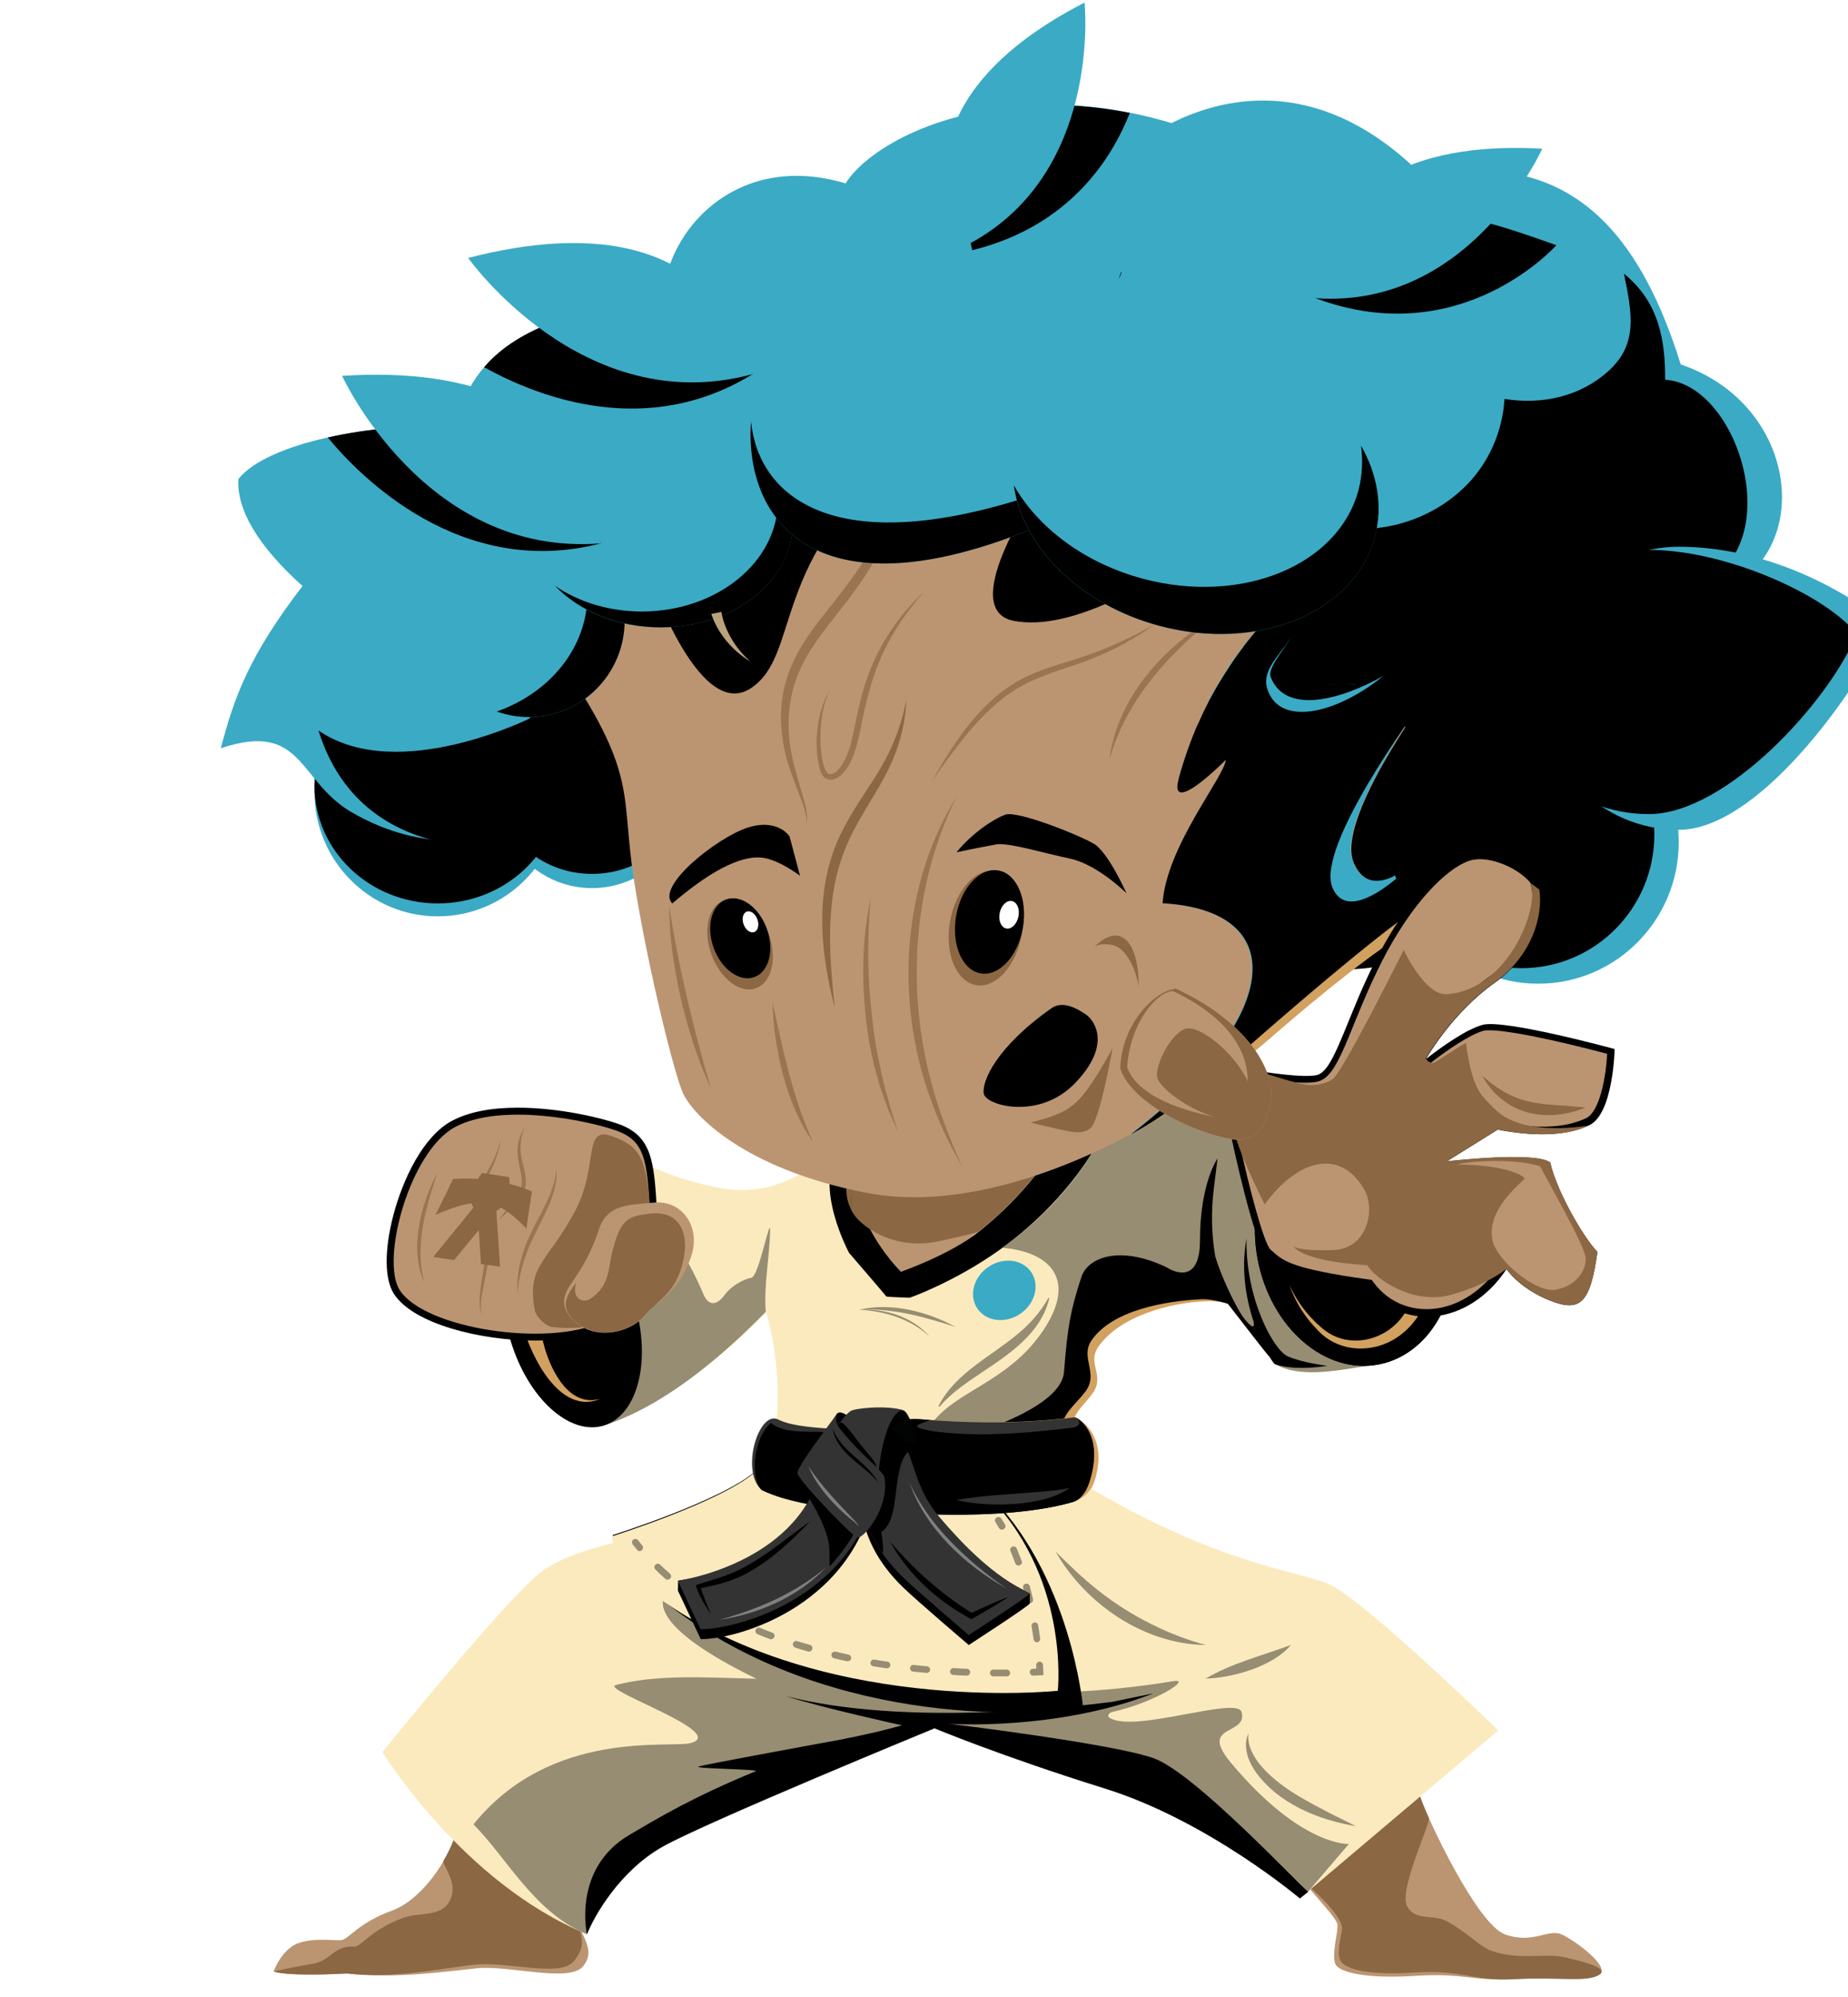 <?xml version="1.0" encoding="UTF-8"?> <svg xmlns="http://www.w3.org/2000/svg" width="274" height="296" viewBox="0 0 274 296" fill="none"><path d="M104.38 113.433C116.458 113.433 126.249 103.575 126.249 91.414C126.249 79.253 116.458 69.394 104.38 69.394C92.303 69.394 82.512 79.253 82.512 91.414C82.512 103.575 92.303 113.433 104.38 113.433Z" fill="black"></path><path d="M193.051 278.727C198.783 285.182 198.321 284.936 198.294 285.839C198.267 286.769 197.425 289.996 198.022 291.2C198.647 292.403 202.613 293.361 209.867 292.896C217.12 292.431 218.234 293.716 224.645 293.361C231.056 293.005 235.131 293.853 237.06 292.759C239.016 291.665 233.474 287.617 231.518 286.741C229.562 285.866 227.253 288.246 223.124 286.741C218.994 285.237 211.524 269.372 210.573 266.309C204.949 271.068 193.051 278.727 193.051 278.727Z" fill="#BB9571"></path><path d="M193.023 278.727C197.859 282.748 199.027 284.991 198.973 285.893C198.918 286.796 198.131 289.422 198.728 290.625C199.353 291.829 202.559 292.868 209.812 292.403C217.065 291.938 218.206 293.744 224.618 293.388C231.029 293.033 235.104 293.881 237.032 292.786C238.988 291.692 233.854 290.571 231.762 290.106C229.018 289.504 225.161 290.653 221.032 289.148C219.374 288.547 217.473 286.358 214.403 284.745C212.42 283.705 209.866 284.854 208.617 282.556C207.34 280.204 212.175 270.193 211.849 269.482C211.197 268.032 210.736 266.91 210.546 266.281C204.949 271.068 193.023 278.727 193.023 278.727Z" fill="#8B6743"></path><path d="M85.499 284.226C86.097 287.098 88.46 288.986 86.45 291.475C84.439 293.964 75.502 291.283 70.666 291.776C65.831 292.268 58.523 293.362 51.433 292.542C42.088 293.034 40.566 292.241 40.566 292.241C40.566 292.241 41.762 288.931 44.207 288.056C46.652 287.18 49.613 287.728 50.645 287.591C51.677 287.454 53.226 284.992 58.007 283.269C62.788 281.546 66.51 275.364 67.515 272.054C70.558 271.288 85.499 284.226 85.499 284.226Z" fill="#BB9571"></path><path d="M85.499 284.226C86.097 287.098 87.102 288.22 85.091 290.709C83.081 293.198 75.339 290.736 70.503 291.228C65.668 291.721 58.523 293.362 51.433 292.541C42.088 293.034 40.566 292.24 40.566 292.24C40.566 292.24 43.962 291.502 46.516 291.064C49.124 290.599 49.422 288.411 52.52 288.548C53.579 288.603 54.964 286.059 59.746 284.308C62.489 283.296 65.939 284.445 66.972 281.026C67.678 278.701 65.478 276.321 65.749 275.856C66.564 274.461 67.189 273.093 67.488 272.027C70.558 271.288 85.499 284.226 85.499 284.226Z" fill="#8B6743"></path><path d="M161.727 220.657C180.716 231.763 191.745 232.747 196.771 234.717C201.797 236.686 222.144 256.517 222.144 256.517L192.723 281.408C192.723 281.408 179.14 269.893 163.792 265.106C148.443 260.319 138.554 256.189 138.554 256.189C138.554 256.189 104.597 270.139 98.213 273.75C91.829 277.36 88.053 284.089 87.02 286.715C68.547 279.111 56.703 259.717 56.703 259.717C56.703 259.717 74.334 237.89 79.794 233.376C85.255 228.863 95.55 228.453 102.315 225.116C109.079 221.779 113.507 217.922 113.507 217.922L161.727 220.657Z" fill="#FBEABD"></path><path d="M160.013 100.14C170.11 100.14 178.296 91.898 178.296 81.731C178.296 71.564 170.11 63.322 160.013 63.322C149.916 63.322 141.73 71.564 141.73 81.731C141.73 91.898 149.916 100.14 160.013 100.14Z" fill="black"></path><path d="M200.002 273.339L193.917 280.45L192.749 281.435C192.749 281.435 179.166 269.919 163.817 265.133C148.468 260.346 138.58 256.216 138.58 256.216C138.58 256.216 104.622 270.166 98.238 273.776C91.854 277.387 88.078 284.116 87.046 286.742C79.222 283.514 75.256 275.527 70.203 270.439C81.722 256.161 99.434 259.224 102.449 258.376C108.045 256.817 88.866 250.444 91.311 249.788C97.179 248.256 103.672 248.611 112.175 248.858C95.821 240.925 98.592 237.178 98.266 237.041L121.112 246.505C135.809 250.116 152.109 252.796 173.95 249.213C176.884 248.721 171.369 252.331 164.904 253.781C164.333 253.918 164.225 254.41 164.388 254.547C167.729 257.118 183.404 251.347 184.083 253.781C185.061 257.337 177.672 255.504 182.453 261.248C192.939 273.804 200.002 273.339 200.002 273.339Z" fill="#968D73"></path><path d="M145.999 220.904C158.875 233.24 160.587 253.181 160.587 253.181C149.53 254.767 118.914 255.095 96.421 235.675C90.852 230.45 90.852 227.551 90.852 227.551C90.852 227.551 106.988 222.463 112.014 218.087C133.013 217.184 145.999 220.904 145.999 220.904Z" fill="black"></path><path d="M145.862 221.095C158.739 233.432 156.837 250.637 156.837 250.637C156.837 250.637 120.597 254.466 96.284 235.866C90.715 230.642 90.715 227.742 90.715 227.742C90.715 227.742 106.851 222.654 111.877 218.278C132.876 217.375 145.862 221.095 145.862 221.095Z" fill="#FBEABD"></path><path d="M148.551 226.757C148.388 226.757 148.198 226.675 148.117 226.511C147.954 226.238 147.791 225.937 147.6 225.663C147.437 225.417 147.519 225.116 147.763 224.952C148.008 224.815 148.307 224.87 148.47 225.116C148.66 225.417 148.823 225.691 149.013 225.992C149.149 226.238 149.067 226.539 148.823 226.675C148.714 226.73 148.633 226.757 148.551 226.757Z" fill="#968D73"></path><path d="M153.739 243.443C153.494 243.443 153.277 243.252 153.25 243.006C153.168 242.404 153.06 241.775 152.951 241.091C152.897 240.817 153.087 240.544 153.358 240.516C153.63 240.462 153.902 240.653 153.929 240.927C154.038 241.611 154.146 242.267 154.228 242.869C154.255 243.142 154.065 243.416 153.793 243.443C153.793 243.443 153.766 243.443 153.739 243.443ZM152.679 237.672C152.462 237.672 152.245 237.508 152.19 237.289C152.027 236.66 151.891 236.031 151.701 235.401C151.62 235.128 151.783 234.854 152.054 234.772C152.326 234.69 152.598 234.854 152.679 235.128C152.842 235.757 153.005 236.386 153.168 237.043C153.223 237.316 153.06 237.59 152.788 237.644C152.761 237.672 152.706 237.672 152.679 237.672ZM150.995 232.064C150.778 232.064 150.587 231.928 150.533 231.736C150.316 231.134 150.071 230.533 149.827 229.931C149.718 229.685 149.827 229.384 150.098 229.274C150.343 229.165 150.642 229.274 150.75 229.548C150.995 230.15 151.239 230.751 151.484 231.381C151.593 231.654 151.457 231.928 151.185 232.037C151.104 232.064 151.049 232.064 150.995 232.064Z" fill="#968D73"></path><path d="M153.198 248.394C152.926 248.394 152.709 248.175 152.682 247.901C152.655 247.628 152.872 247.382 153.171 247.382C153.361 247.382 153.524 247.354 153.66 247.354C153.66 247.217 153.633 247.053 153.633 246.862C153.606 246.588 153.823 246.342 154.095 246.315C154.366 246.287 154.611 246.506 154.638 246.78C154.692 247.436 154.692 247.819 154.692 247.819L154.719 248.312L154.23 248.339C154.23 248.339 153.877 248.366 153.198 248.394Z" fill="#968D73"></path><path d="M148.443 248.503C148.062 248.503 147.682 248.503 147.274 248.503C147.003 248.503 146.785 248.257 146.785 247.984C146.785 247.71 147.003 247.491 147.302 247.491C148.008 247.491 148.66 247.491 149.258 247.491C149.529 247.491 149.747 247.71 149.774 247.984C149.774 248.257 149.556 248.503 149.285 248.503C148.986 248.503 148.714 248.503 148.443 248.503ZM143.335 248.394C143.308 248.394 143.308 248.394 143.335 248.394C142.683 248.367 142.004 248.339 141.325 248.285C141.053 248.257 140.836 248.038 140.863 247.738C140.89 247.464 141.135 247.245 141.407 247.273C142.086 247.3 142.738 247.355 143.363 247.382C143.634 247.382 143.852 247.628 143.852 247.902C143.824 248.175 143.607 248.394 143.335 248.394ZM137.413 247.984C137.386 247.984 137.386 247.984 137.359 247.984C136.707 247.929 136.055 247.847 135.376 247.792C135.104 247.765 134.887 247.519 134.941 247.245C134.968 246.972 135.213 246.753 135.484 246.808C136.136 246.89 136.788 246.944 137.44 246.999C137.712 247.026 137.929 247.273 137.902 247.546C137.902 247.792 137.658 247.984 137.413 247.984ZM131.518 247.3C131.491 247.3 131.464 247.3 131.437 247.3C130.785 247.218 130.133 247.108 129.481 246.999C129.209 246.944 129.019 246.698 129.073 246.425C129.128 246.151 129.372 245.96 129.644 246.014C130.296 246.124 130.948 246.233 131.572 246.315C131.844 246.343 132.034 246.616 132.007 246.89C131.98 247.108 131.763 247.3 131.518 247.3ZM125.705 246.26C125.677 246.26 125.623 246.26 125.596 246.26C124.944 246.124 124.292 245.987 123.667 245.823C123.396 245.768 123.233 245.495 123.287 245.221C123.341 244.948 123.613 244.783 123.885 244.838C124.536 244.975 125.161 245.139 125.813 245.276C126.085 245.33 126.248 245.604 126.194 245.878C126.139 246.096 125.922 246.26 125.705 246.26ZM119.945 244.838C119.891 244.838 119.864 244.838 119.81 244.811C119.185 244.619 118.533 244.455 117.908 244.236C117.636 244.154 117.501 243.881 117.582 243.607C117.663 243.334 117.935 243.197 118.207 243.279C118.832 243.47 119.456 243.662 120.081 243.826C120.353 243.908 120.516 244.182 120.434 244.455C120.353 244.701 120.163 244.838 119.945 244.838ZM114.322 243.005C114.268 243.005 114.213 243.005 114.159 242.978C113.534 242.732 112.909 242.513 112.312 242.24C112.067 242.13 111.931 241.829 112.04 241.583C112.149 241.337 112.448 241.2 112.692 241.31C113.29 241.556 113.915 241.802 114.512 242.021C114.784 242.13 114.92 242.404 114.811 242.677C114.702 242.869 114.512 243.005 114.322 243.005ZM108.862 240.653C108.78 240.653 108.699 240.626 108.644 240.598C108.047 240.297 107.449 239.997 106.879 239.696C106.634 239.559 106.553 239.258 106.661 239.012C106.797 238.766 107.096 238.684 107.34 238.793C107.911 239.094 108.481 239.395 109.079 239.696C109.324 239.832 109.432 240.133 109.324 240.38C109.242 240.544 109.052 240.653 108.862 240.653ZM103.727 237.726C103.646 237.726 103.537 237.699 103.456 237.644C102.885 237.261 102.342 236.906 101.799 236.523C101.581 236.359 101.527 236.03 101.69 235.812C101.853 235.593 102.179 235.538 102.396 235.702C102.912 236.085 103.456 236.441 103.999 236.796C104.243 236.96 104.298 237.261 104.162 237.507C104.053 237.644 103.89 237.726 103.727 237.726ZM98.973 234.17C98.865 234.17 98.729 234.116 98.647 234.034C98.131 233.596 97.642 233.131 97.18 232.666C96.99 232.475 96.963 232.146 97.18 231.955C97.371 231.763 97.697 231.736 97.887 231.955C98.349 232.392 98.837 232.857 99.326 233.268C99.544 233.459 99.571 233.76 99.381 233.979C99.272 234.088 99.109 234.17 98.973 234.17Z" fill="#968D73"></path><path d="M94.844 229.93C94.708 229.93 94.545 229.876 94.464 229.739C94.246 229.465 94.029 229.219 93.812 228.946C93.649 228.727 93.676 228.399 93.893 228.234C94.111 228.07 94.437 228.098 94.6 228.316C94.817 228.59 95.007 228.836 95.224 229.082C95.415 229.301 95.36 229.629 95.17 229.794C95.061 229.876 94.953 229.93 94.844 229.93Z" fill="#968D73"></path><path d="M127.118 169.67C122.364 180.748 126.71 189.391 131.655 192.428C148.824 186.328 162.488 173.581 160.016 167.865C140.837 165.622 127.118 169.67 127.118 169.67Z" fill="#BB9571"></path><path d="M191.99 198.664C185.171 195.136 183.324 191.58 177.945 191.799C169.388 192.154 159.445 200.606 158.494 202.22C156.919 204.846 156.294 209.359 161.102 219.507C161.102 219.507 145.427 220.273 129.399 219.453C123.939 219.152 118.451 218.687 113.534 217.948C117.501 206.952 113.589 194.452 113.589 194.452C113.589 194.452 101.962 207.253 89.221 211.384C79.794 211.63 73.057 196.394 74.442 183.866C75.828 171.339 92.834 170.928 92.834 170.928C92.834 170.928 98.158 174.594 107.15 176.18C116.142 177.767 122.689 171.12 122.689 171.12L124.455 170.518L127.117 169.643L129.263 168.932C129.182 169.041 129.128 169.15 129.073 169.232C126.628 173.035 125.976 176.481 126.275 179.408C126.302 179.763 126.357 180.146 126.411 180.475C127.226 182.964 129.535 186.41 130.975 188.434C130.975 188.38 136.136 188.489 136.109 188.681C138.473 187.559 140.863 185.89 145.02 182.581C150.018 178.615 155.479 172.87 159.309 164.883C159.662 164.172 159.988 163.434 160.314 162.695C160.532 162.203 160.722 161.683 160.939 161.163C164.28 160.562 167.758 160.343 171.153 160.425C173.463 160.479 175.745 160.671 177.918 160.972C183.813 161.792 189.056 163.434 192.424 165.43C193.104 165.813 193.701 166.224 194.217 166.634C194.978 167.236 195.576 167.892 195.956 168.521C196.282 169.068 196.445 169.643 196.445 170.19C196.336 180.475 204.35 191.334 191.99 198.664Z" fill="#FBEABD"></path><path d="M163.682 167.728C160.394 174.484 154.228 181.021 148.115 185.343C141.405 190.102 134.886 192.373 134.886 192.373C134.886 192.373 131.408 192.263 131.408 192.181C131.408 192.126 125.894 185.726 125.894 185.726C125.894 185.726 120.488 175.715 124.454 170.572L127.116 169.697L129.262 168.986C129.181 169.095 129.126 169.205 129.072 169.287C122.742 177.739 133.527 188.516 133.582 188.516C133.554 188.543 140.889 185.972 145.019 182.662C150.017 178.696 155.477 172.952 159.308 164.965C159.688 165.102 160.041 165.266 160.395 165.457C161.617 166.004 162.731 166.77 163.682 167.728Z" fill="black"></path><path d="M114.185 182.581C114.267 179.682 112.583 189.064 111.442 189.392C110.083 189.666 108.345 190.705 107.475 191.909C106.09 193.824 104.949 193.331 104.351 191.964C103.238 189.365 101.526 185.809 100.086 184.523C93.078 178.232 75.447 174.512 74.414 183.922C73.029 196.449 79.984 211.63 89.383 211.357C100.113 207.992 109.975 198.036 113.533 194.48C113.235 190.623 114.077 186.438 114.185 182.581Z" fill="#968D73"></path><path d="M89.507 211.325C94.576 209.782 96.623 201.661 94.079 193.188C91.534 184.714 85.362 179.096 80.292 180.639C75.223 182.183 73.176 190.303 75.72 198.776C78.265 207.25 84.437 212.868 89.507 211.325Z" fill="black"></path><path d="M89.003 207.363C83.053 209.88 78.734 201.127 77.484 196.449L79.957 195.93C80.147 197.27 80.418 198.638 80.799 199.951C81.885 203.534 84.52 208.622 89.003 207.363Z" fill="#D2A15F"></path><path d="M160.015 167.837C140.809 165.594 127.09 169.643 127.09 169.643Z" fill="black"></path><path d="M79.333 198.721C71.319 198.721 61.268 196.286 58.388 191.773C57.003 189.585 56.976 185.236 58.334 180.093C59.719 174.842 62.735 168.414 67.027 166.143C69.445 164.858 72.705 164.201 76.753 164.201C83.082 164.201 89.249 165.76 91.612 166.581C96.774 168.386 96.991 172.243 97.426 179.902C97.453 180.422 98.105 192.812 89.656 196.861C86.451 198.393 82.267 198.721 79.333 198.721Z" fill="black"></path><path d="M96.392 179.957C95.957 171.998 95.659 169.071 91.285 167.566C86.911 166.035 74.279 163.463 67.515 167.047C60.75 170.63 56.404 186.741 59.256 191.227C62.924 196.971 81.261 199.761 89.193 195.959C97.126 192.157 96.392 179.957 96.392 179.957Z" fill="#BB9571"></path><path d="M96.394 179.956C95.96 171.996 95.09 169.945 90.716 168.413C86.343 166.881 88.842 172.762 85.256 179.546C81.208 187.15 78.003 187.56 79.307 194.289C79.47 195.164 80.909 196.587 81.806 196.696C84.604 197.024 87.185 196.888 89.222 195.93C97.128 192.156 96.394 179.956 96.394 179.956Z" fill="#8B6743"></path><path d="M64.908 135.835C75.005 135.835 83.191 127.593 83.191 117.426C83.191 107.259 75.005 99.018 64.908 99.018C54.81 99.018 46.625 107.259 46.625 117.426C46.625 127.593 54.81 135.835 64.908 135.835Z" fill="#3BAAC5"></path><path d="M87.779 131.65C95.58 131.65 101.905 125.282 101.905 117.427C101.905 109.571 95.58 103.203 87.779 103.203C79.977 103.203 73.652 109.571 73.652 117.427C73.652 125.282 79.977 131.65 87.779 131.65Z" fill="#3BAAC5"></path><path d="M64.908 133.92C75.005 133.92 83.191 126.107 83.191 116.469C83.191 106.831 75.005 99.018 64.908 99.018C54.81 99.018 46.625 106.831 46.625 116.469C46.625 126.107 54.81 133.92 64.908 133.92Z" fill="black"></path><path d="M195.955 165.049C197.449 165.158 198.971 165.24 200.465 165.35C200.139 165.322 199.786 165.322 199.46 165.322C199.134 165.322 198.78 165.35 198.454 165.377C198.101 165.404 197.775 165.459 197.422 165.541C197.069 165.596 196.743 165.678 196.417 165.787L192.098 165.459C192.424 165.377 192.75 165.295 193.076 165.213C193.402 165.158 193.728 165.104 194.054 165.076C194.38 165.049 194.706 165.021 195.032 165.021C195.33 165.021 195.629 165.021 195.955 165.049Z" fill="#CACAC9"></path><path d="M202.665 202.467C197.557 203.315 192.559 204.218 189 202.194C184.328 194.097 180.905 191.718 177.916 191.827C169.359 192.183 159.416 200.635 158.466 202.249C156.89 204.875 156.265 209.388 161.074 219.536L161.372 219.508C161.535 219.864 161.698 220.22 161.861 220.603C161.861 220.603 147.545 221.314 132.305 220.63C133.717 219.727 134.94 218.551 135.918 216.965C137.004 215.214 137.575 213.327 137.847 211.357C137.874 211.357 137.901 211.357 137.901 211.33C141.514 206.187 149.12 205.066 154.336 197.708C159.661 190.213 156.374 185.673 148.631 184.961C154.744 180.612 160.394 174.485 163.681 167.729C162.703 166.772 161.59 166.006 160.367 165.404C160.829 164.392 161.291 163.353 161.698 162.258C172.51 160.316 184.599 162.34 191.499 165.65C191.69 165.568 191.88 165.513 192.07 165.459L192.369 165.486L196.389 165.787C195.602 166.006 194.868 166.307 194.162 166.69C194.026 166.744 193.917 166.826 193.781 166.908C194.624 167.456 195.357 168.03 195.9 168.604C196.226 169.151 196.389 169.698 196.389 170.273C196.335 180.476 215.052 195.109 202.665 202.467Z" fill="#968D73"></path><path d="M163.68 167.729C160.392 174.486 153.71 180.394 147.597 184.743C146.619 184.661 145.614 184.633 144.555 184.661C150.015 180.585 156.236 174.376 160.392 165.404C161.615 166.006 162.729 166.772 163.68 167.729Z" fill="black"></path><path d="M179.953 176.373L180.523 171.723C180.523 171.723 177.915 175.361 177.915 183.895C177.915 191.225 172.971 187.861 172.971 187.861C165.935 184.497 161.263 186.439 160.339 189.283C158.763 194.097 158.274 196.559 157.758 203.37C157.432 207.61 149.255 210.838 145.262 212.178C144.175 215.706 157.541 212.041 161.072 219.536L161.371 219.508C157.106 210.126 159.415 210.017 161.942 206.625C163.979 203.89 161.072 202.167 162.865 199.623C165.962 195.164 173.297 193.113 178.73 192.894C179.926 192.839 181.121 192.976 182.072 193.277C183.729 195.383 188.32 201.401 188.211 201.073C188.021 200.553 186.935 197.681 185.875 195.903C186.283 197.626 184.761 195.93 184.109 194.918C182.262 191.964 180.36 187.177 180.17 186.001C179.627 182.801 179.573 179.573 179.953 176.373Z" fill="#D2A15F"></path><path d="M179.953 176.373L180.523 171.723C180.523 171.723 177.915 175.361 177.915 183.895C177.915 191.225 172.971 187.861 172.971 187.861C165.935 184.497 161.263 186.439 160.339 189.283C158.763 194.097 158.274 196.559 157.758 203.37C157.432 207.61 149.255 210.838 145.262 212.178C144.175 215.706 157.541 212.041 161.072 219.536L161.371 219.508C154.199 211.138 158.41 209.661 160.937 206.27C162.974 203.534 160.067 201.237 161.86 198.665C164.957 194.207 172.781 192.839 178.214 192.593C179.41 192.538 181.121 192.976 182.045 193.25C183.702 195.356 188.293 201.373 188.184 201.045C187.994 200.525 186.907 197.653 185.848 195.875C186.255 197.599 184.734 195.903 184.082 194.891C182.235 191.937 180.333 187.15 180.143 185.974C179.627 182.801 179.573 179.573 179.953 176.373Z" fill="black"></path><path d="M196.418 165.787C198.374 165.213 200.384 165.185 202.313 165.623C204.242 166.061 206.089 166.936 207.773 168.222C209.457 169.48 210.979 171.121 212.228 173.063C213.478 175.005 214.456 177.248 215.081 179.71C215.706 182.172 215.923 184.634 215.76 186.986C215.597 189.338 215.081 191.554 214.266 193.551C213.424 195.547 212.283 197.325 210.87 198.748C209.457 200.17 207.773 201.264 205.844 201.893C203.916 202.522 201.96 202.632 200.031 202.276C198.102 201.921 196.228 201.1 194.516 199.897C192.805 198.693 191.229 197.079 189.925 195.164C188.621 193.222 187.562 190.979 186.882 188.463C186.203 185.946 185.959 183.403 186.095 180.996C186.231 178.561 186.774 176.263 187.616 174.212C188.485 172.161 189.681 170.328 191.148 168.906C192.669 167.428 194.435 166.362 196.418 165.787Z" fill="black"></path><path d="M196.418 165.787C198.374 165.213 200.384 165.185 202.313 165.623C204.242 166.061 206.089 166.936 207.773 168.222C209.457 169.48 210.979 171.121 212.228 173.063C213.478 175.005 214.456 177.248 215.081 179.71C215.706 182.172 215.923 184.634 215.76 186.986C215.597 189.338 215.081 191.554 214.266 193.551C213.424 195.547 212.283 197.325 210.87 198.748C209.457 200.17 207.773 201.264 205.844 201.893C203.916 202.522 201.96 202.632 200.031 202.276C198.102 201.921 196.228 201.1 194.516 199.897C192.805 198.693 191.229 197.079 189.925 195.164C188.621 193.222 187.562 190.979 186.882 188.463C186.203 185.946 185.959 183.403 186.095 180.996C186.231 178.561 186.774 176.263 187.616 174.212C188.485 172.161 189.681 170.328 191.148 168.906C192.669 167.428 194.435 166.362 196.418 165.787Z" fill="black"></path><path d="M212.905 187.424C212.416 191.527 210.677 196.013 207.01 198.338C203.397 200.69 198.398 200.444 195.41 197.216C193.508 195.302 192.041 193.004 191.172 190.46C192.231 192.867 193.861 195.028 195.844 196.724C199.784 200.335 205.977 198.775 208.504 194.29C209.753 192.183 210.27 189.694 210.405 187.178L212.905 187.424Z" fill="#D2A15F"></path><path d="M199.489 143.686C215.272 143.686 228.067 130.802 228.067 114.91C228.067 99.018 215.272 86.135 199.489 86.135C183.705 86.135 170.91 99.018 170.91 114.91C170.91 130.802 183.705 143.686 199.489 143.686Z" fill="black"></path><path d="M255.15 87.666C241.241 93.274 236.813 83.372 236.813 83.372C236.813 83.372 234.178 89.389 227.414 91.413C220.84 93.356 216.086 82.688 215.814 82.086C215.977 82.743 219.672 97.103 200.927 101.425C182.644 102.163 187.48 91.988 188.403 77.628C173.489 94.149 153.142 89.936 154.69 71.61L90.932 78.503L90.986 80.5L91.855 114.527C91.855 114.527 73.301 132.662 52.139 120.408C44.152 115.785 44.994 106.813 32.742 110.916C34.752 103.203 37.034 97.048 44.858 86.873C38.23 80.937 35.051 75.494 35.35 71.008C37.469 68.328 42.549 66.194 48.58 64.854C54.611 63.486 61.565 62.912 67.433 63.322C67.596 62.583 67.814 61.9 68.031 61.216C68.927 58.508 70.177 56.292 71.78 54.432C76.996 48.332 85.852 46.144 96.908 43.6C97.37 43.491 97.859 43.382 98.348 43.272C99.598 33.069 110.002 22.566 125.378 27.189C127.524 23.578 136.516 16.357 153.767 15.591C157.95 15.399 162.569 15.7 167.54 16.712C169.523 17.095 171.588 17.615 173.707 18.244C182.047 14.059 196.227 11.242 211.006 26.122C230.348 22.32 242.165 31.373 249.201 54.022C266.832 60.012 269.087 82.086 255.15 87.666Z" fill="#3BAAC5"></path><path d="M87.779 129.544C95.58 129.544 101.905 123.654 101.905 116.387C101.905 109.121 95.58 103.23 87.779 103.23C79.977 103.23 73.652 109.121 73.652 116.387C73.652 123.654 79.977 129.544 87.779 129.544Z" fill="black"></path><path d="M225.812 39.935C226.22 39.826 226.6 39.717 227.008 39.635C226.492 39.744 226.111 39.853 225.812 39.935Z" fill="black"></path><path d="M166.29 40.428C166.29 40.373 166.263 40.318 166.263 40.264C166.1 40.647 165.964 41.002 165.91 41.358C165.91 41.33 166.127 40.838 166.29 40.428Z" fill="black"></path><path d="M246.892 56.292C246.892 50.712 246.132 44.914 240.78 40.565C241.948 46.309 242.953 50.986 238.471 55.007C234.206 58.864 228.501 60.013 223.068 59.137C222.796 63.897 220.759 68.574 217.417 71.938C212.147 77.245 204.622 79.324 197.369 78.093C192.397 77.245 187.752 74.428 184.03 70.954C183.215 72.759 182.047 74.4 180.499 75.795C176.723 79.187 171.371 80.691 166.508 78.886C163.384 77.737 160.912 75.795 158.847 73.388C158.331 76.151 157.761 78.886 157 81.539C162.27 90.757 177.212 90.511 188.866 77.628C187.915 91.988 181.721 102.41 201.389 101.425C220.568 97.021 216.249 82.059 216.249 82.059C216.249 82.059 221.085 93.411 227.849 91.414C234.613 89.417 237.248 83.399 237.248 83.399C237.248 83.399 237.602 92.617 251.538 87.01C265.447 81.403 257.895 56.949 246.892 56.292Z" fill="black"></path><path d="M160.286 162.75C156.429 171.886 150.452 178.314 144.992 182.636C143.036 183.155 140.998 183.62 138.852 184.058C135.293 184.769 131.572 184.058 128.611 181.952C127.633 181.268 126.79 180.475 126.247 179.435C125.948 176.509 126.6 173.062 129.045 169.26L160.286 162.75Z" fill="#8B6743"></path><path d="M129.073 169.26C126.628 173.062 125.976 176.508 126.275 179.435C125.134 177.411 125.052 174.457 127.117 169.67L129.073 169.26Z" fill="#8B6743"></path><path d="M209.702 127.765L210.789 136.956C210.789 136.956 205.899 138.624 188.35 153.86C182.102 159.276 175.011 164.199 167.649 168.138C154.365 175.223 140.212 179.079 128.53 176.836C110.384 173.335 102.587 165.239 101.174 161.847C99.762 158.455 95.823 142.371 93.948 130.145C92.074 117.918 94.491 115.018 84.223 99.564C84.223 99.564 89.112 98.306 89.955 92.261C92.563 93.409 95.877 84.328 95.877 84.328C95.877 84.328 103.375 107.168 111.28 102.053C118.941 97.075 113.834 82.714 134.398 66.85C142.276 84.246 153.36 73.414 153.36 73.414C153.36 73.414 141.869 90.455 150.345 92.042C158.821 93.628 171.724 86.79 187.155 74.7C185.036 83.836 190.306 89.115 190.306 89.115C190.197 89.142 188.404 89.854 187.535 92.069C186.856 93.82 186.72 96.5 188.459 100.549C192.479 109.931 211.224 103.639 211.224 103.639C211.224 103.639 198.075 121.556 200.711 127.874C203.318 134.111 209.702 127.765 209.702 127.765Z" fill="#BB9571"></path><g opacity="0.7"><path d="M135.947 64.553C134.697 72.403 131.98 80.089 127.417 86.627C125.162 89.882 122.527 92.781 120.381 96.064C116.604 101.753 116.088 107.935 118.017 114.445C118.343 115.703 118.751 116.961 119.104 118.219C119.43 119.478 119.81 120.818 119.647 122.131C119.647 120.818 119.158 119.56 118.723 118.356C118.262 117.125 117.773 115.894 117.338 114.664C115.464 109.576 115.11 103.941 117.284 98.853C118.316 96.337 119.864 94.094 121.467 91.988C123.912 88.87 126.384 85.915 128.422 82.551C131.872 76.998 134.154 70.844 135.947 64.553Z" fill="#8B6743"></path></g><path d="M210.789 136.956C210.789 136.956 205.899 138.624 188.35 153.86C182.292 159.112 175.446 163.899 168.355 167.756C175.446 163.817 182.101 157.717 188.16 152.438C205.709 137.202 210.49 134.357 210.49 134.357L210.789 136.956Z" fill="#D2A15F"></path><path d="M211.195 103.586C211.195 103.586 209.267 99.592 205.137 100.194C198.753 103.75 190.767 105.938 188.43 100.495C187.697 98.772 191.473 95.353 191.31 94.094C191.093 92.399 187.099 93 187.479 91.988C186.61 92.973 185.768 93.958 185.007 94.942C184.817 95.189 184.627 95.435 184.437 95.681C184.247 95.927 184.057 96.173 183.894 96.419C183.703 96.666 183.54 96.912 183.35 97.158C183.214 97.35 183.079 97.541 182.943 97.732C182.318 98.608 181.747 99.483 181.231 100.358C181.123 100.522 181.014 100.714 180.905 100.878C180.579 101.425 180.253 101.972 179.954 102.492C179.873 102.656 179.764 102.82 179.683 102.984C179.574 103.176 179.493 103.34 179.384 103.531C179.302 103.668 179.248 103.777 179.167 103.914C183.513 107.497 185.958 113.816 184.138 119.15C182.997 122.487 181.394 125.496 178.678 127.821C178.134 128.286 177.591 128.723 177.075 129.188C177.075 129.216 177.075 129.243 177.048 129.271C176.749 131.048 175.88 132.69 174.739 134.112C191.391 136.41 188.892 151.755 167.621 168.112C167.866 167.975 168.083 167.866 168.3 167.729C175.391 163.79 182.046 157.69 188.104 152.411C205.654 137.176 210.435 134.331 210.435 134.331L209.647 127.739C209.647 127.739 209.647 127.739 209.62 127.766C209.62 127.766 209.593 127.793 209.565 127.821C208.886 128.45 203.1 133.729 200.628 127.793C198.156 121.858 209.701 105.555 211.032 103.723C211.141 103.641 211.195 103.586 211.195 103.586Z" fill="#3BAAC5"></path><path d="M211.087 103.75C209.593 105.774 195.059 125.605 197.559 131.568C200.058 137.559 208.805 128.696 209.647 127.848C209.675 127.821 209.675 127.821 209.702 127.793L209.729 127.766L210.517 134.358C210.517 134.358 205.736 137.203 188.186 152.439C182.128 157.69 175.5 163.817 168.382 167.756C168.165 167.893 167.92 168.003 167.703 168.139C189.979 151.016 191.691 134.987 172.376 133.893C172.946 125.441 181.503 115.211 181.748 112.64C177.32 117.016 173.788 119.287 174.712 115.676C174.712 115.676 174.712 115.676 174.712 115.649C174.766 115.403 174.848 115.156 174.902 114.91C175.038 114.418 175.174 113.925 175.337 113.433C175.554 112.749 175.771 112.065 176.016 111.382C176.125 111.081 176.233 110.78 176.342 110.479C176.423 110.233 176.532 109.987 176.614 109.74C176.668 109.576 176.749 109.412 176.804 109.248C176.858 109.084 176.94 108.893 177.021 108.728C177.103 108.537 177.157 108.373 177.238 108.181C177.32 107.962 177.429 107.716 177.537 107.497C177.592 107.388 177.646 107.279 177.7 107.169C177.782 107.005 177.836 106.841 177.918 106.677C178.108 106.239 178.325 105.774 178.542 105.337C178.624 105.172 178.705 105.008 178.787 104.844C178.923 104.543 179.086 104.27 179.222 103.969C179.303 103.805 179.385 103.641 179.493 103.477C179.602 103.285 179.683 103.121 179.792 102.93C179.873 102.765 179.982 102.601 180.064 102.437C180.362 101.89 180.688 101.343 181.014 100.823C181.123 100.659 181.232 100.468 181.34 100.304C181.884 99.428 182.454 98.553 183.052 97.678C183.188 97.486 183.324 97.295 183.459 97.103C183.65 96.857 183.813 96.611 184.003 96.365C184.193 96.119 184.383 95.872 184.546 95.626C184.736 95.38 184.926 95.134 185.117 94.888C185.904 93.903 186.719 92.918 187.589 91.934C187.181 92.946 191.175 92.317 191.419 94.04C191.147 95.982 186.964 98.745 187.86 101.972C189.463 107.689 197.857 106.102 205.219 100.112C209.349 99.51 211.277 103.504 211.277 103.504C211.277 103.504 211.142 103.641 211.087 103.75Z" fill="black"></path><path d="M228.067 145.819C239.574 145.819 248.903 136.426 248.903 124.839C248.903 113.252 239.574 103.859 228.067 103.859C216.559 103.859 207.23 113.252 207.23 124.839C207.23 136.426 216.559 145.819 228.067 145.819Z" fill="#3BAAC5"></path><path d="M225.594 143.521C236.471 143.521 245.289 134.643 245.289 123.69C245.289 112.738 236.471 103.859 225.594 103.859C214.716 103.859 205.898 112.738 205.898 123.69C205.898 134.643 214.716 143.521 225.594 143.521Z" fill="black"></path><path d="M99.68 133.92C106.472 128.121 110.519 126.863 112.992 127.136C115.464 127.41 118.615 129.817 118.615 129.817L117.066 123.99C117.066 123.99 115.355 121.255 110.873 122.678C106.39 124.1 97.154 131.403 99.68 133.92Z" fill="black"></path><path d="M141.812 126.343C144.257 123.388 147.327 121.392 149.066 120.763C150.804 120.106 160.122 123.826 162.241 125.112C164.36 126.425 167.023 132.415 167.023 132.415C167.023 132.415 162.703 128.121 158.628 127.273C154.553 126.425 150.18 125.03 147.898 125.139C144.04 125.85 141.812 126.343 141.812 126.343Z" fill="black"></path><path d="M112.121 146.477C114.456 145.606 115.277 141.983 113.955 138.385C112.632 134.787 109.666 132.575 107.331 133.445C104.995 134.316 104.174 137.939 105.497 141.537C106.819 145.135 109.785 147.347 112.121 146.477Z" fill="#8B6743"></path><path d="M111.866 144.833C114.033 144.025 114.844 140.798 113.678 137.624C112.511 134.451 109.809 132.533 107.642 133.341C105.475 134.148 104.664 137.375 105.831 140.549C106.997 143.722 109.7 145.64 111.866 144.833Z" fill="black"></path><path d="M111.831 138.165C112.394 137.955 112.601 137.107 112.294 136.271C111.986 135.436 111.281 134.928 110.718 135.138C110.155 135.348 109.948 136.195 110.256 137.031C110.563 137.867 111.268 138.374 111.831 138.165Z" fill="white"></path><path d="M151.503 138.5C152.311 133.827 150.582 129.62 147.64 129.104C144.699 128.588 141.659 131.959 140.85 136.632C140.042 141.305 141.771 145.512 144.713 146.028C147.654 146.544 150.694 143.173 151.503 138.5Z" fill="#8B6743"></path><path d="M151.663 137.53C152.392 133.318 150.766 129.515 148.031 129.036C145.297 128.556 142.489 131.582 141.761 135.794C141.032 140.005 142.658 143.809 145.393 144.288C148.127 144.768 150.935 141.742 151.663 137.53Z" fill="black"></path><path d="M155.942 149.429C147.71 155.201 145.537 160.343 145.863 162.121C146.162 163.899 154.149 166.114 159.473 160.48C164.825 154.872 162.298 151.316 161.049 150.414C159.772 149.538 157.599 148.28 155.942 149.429Z" fill="black"></path><path d="M164.96 155.393C159.907 164.446 158.82 164.747 152.816 166.416C159.554 168.03 160.26 168.221 161.645 167.264C163.031 166.306 164.96 155.393 164.96 155.393Z" fill="#8B6743"></path><path d="M162.242 140.375C166.018 136.628 168.816 139.363 168.844 146.256C168.327 143.22 166.752 140.402 164.877 140.074C162.976 139.719 162.242 140.375 162.242 140.375Z" fill="#8B6743"></path><g opacity="0.7"><path d="M120.516 169.234C116.549 163.736 114.702 155.284 114.539 148.555C116.06 155.502 117.527 162.751 120.516 169.234Z" fill="#8B6743"></path></g><g opacity="0.7"><path d="M133.149 167.729C132.687 166.771 132.226 165.677 131.791 164.72C131.519 164.063 130.922 162.313 130.65 161.601C129.536 158.128 128.748 154.435 128.368 150.797C127.743 144.971 127.825 138.926 129.102 133.182C128.558 139.008 128.613 144.889 129.292 150.688C129.645 154.271 130.378 157.936 131.248 161.437C131.465 162.149 131.927 163.899 132.144 164.61C132.443 165.595 132.823 166.717 133.149 167.729Z" fill="#8B6743"></path></g><path d="M123.777 149.402C121.713 141.579 120.843 132.963 123.913 125.304C125.434 121.502 127.852 118.22 129.998 114.801C132.117 111.409 133.639 107.716 134.372 103.75C134.291 106.786 133.557 109.85 132.362 112.64C130.406 117.262 127.064 121.311 125.299 125.879C122.283 133.346 122.935 141.525 123.777 149.402Z" fill="#8B6743"></path><g opacity="0.7"><path d="M137.058 87.666C134.559 90.483 132.386 93.602 130.81 97.048C129.234 100.467 128.365 104.133 127.632 107.853C127.441 108.673 127.224 109.849 126.98 110.67C126.572 112.065 126.002 113.515 124.969 114.636C123.883 115.867 122.144 116.059 121.601 114.199C120.568 110.506 121.057 105.582 123.04 102.273C121.818 104.844 121.546 107.743 121.682 110.533C121.818 111.846 121.872 113.296 122.551 114.445C123.095 115.129 123.883 114.554 124.344 114.034C125.214 112.995 125.73 111.709 126.11 110.396C126.817 107.634 127.224 104.816 128.066 102.081C129.669 96.556 132.847 91.55 137.058 87.666Z" fill="#8B6743"></path></g><g opacity="0.7"><path d="M99.219 134.275C100.604 143.439 102.832 152.438 105.385 161.328C102.506 154.982 100.686 148.143 99.708 141.25C99.409 138.98 99.219 136.573 99.219 134.275Z" fill="#8B6743"></path></g><g opacity="0.7"><path d="M164.496 112.613C165.556 103.614 172.619 95.654 180.28 91.414C178.487 92.782 176.775 94.259 175.172 95.818C170.364 100.468 166.289 106.075 164.496 112.613Z" fill="#8B6743"></path></g><g opacity="0.7"><path d="M171.287 92.508C168.462 94.532 165.392 96.255 162.16 97.541C158.981 98.854 155.558 99.647 152.461 101.179C147.816 103.394 144.312 107.47 141.242 111.546C140.291 112.749 139.096 114.527 138.199 115.785C141.595 109.768 145.67 103.476 152.054 100.358C155.232 98.826 158.628 98.088 161.888 96.884C165.148 95.708 168.272 94.231 171.287 92.508Z" fill="#8B6743"></path></g><path d="M150.993 135.9C151.233 134.778 150.809 133.734 150.047 133.569C149.284 133.403 148.471 134.179 148.231 135.302C147.991 136.424 148.415 137.468 149.178 137.633C149.941 137.799 150.753 137.023 150.993 135.9Z" fill="white"></path><path d="M239.394 155.502C239.394 155.502 239.231 165.076 235.645 166.799C232.032 168.522 227.034 168.413 222.062 167.455C220.568 168.385 214.51 172.16 214.51 172.16C214.51 172.16 227.767 170.628 229.859 172.351C230.674 176.181 234.477 183.074 236.841 185.59C235.781 193.249 234.287 194.589 229.723 192.757C225.322 190.979 223.475 188.298 223.366 188.134C217.662 196.723 207.637 197.297 202.856 190.76C190.142 188.982 189.572 187.614 187.779 186.083C185.959 184.551 182.645 168.905 182.645 168.905L183.378 158.237C183.378 158.237 184.003 158.347 184.954 158.511C187.697 158.976 193.266 159.824 195.277 159.359C195.82 159.222 196.363 158.73 196.88 157.991C198.89 155.064 200.873 147.952 204.866 140.649C209.892 131.459 215.325 127.027 218.477 126.508C221.628 125.988 225.947 127.957 227.957 130.392C228.12 130.829 228.256 131.322 228.311 131.869C228.908 135.753 227.224 141.716 221.628 145.682C215.461 150.031 211.658 156.569 211.441 156.979C211.685 156.788 215.026 154.134 217.906 152.685H217.933C218.558 152.356 219.183 152.11 219.726 151.946C222.769 150.961 239.394 155.502 239.394 155.502Z" fill="black"></path><path d="M233.094 192.292C232.442 192.429 231.492 192.237 230.079 191.69C226.466 190.241 224.727 188.162 224.293 187.587L224.13 186.794L222.69 187.095L222.445 187.478C220.218 190.842 217.121 193.085 213.779 193.824C209.786 194.672 205.983 193.277 203.646 190.077L203.375 189.721L202.94 189.666C191.639 188.107 190.281 186.904 188.841 185.645C188.678 185.509 188.542 185.372 188.379 185.235C187.401 184.332 185.173 176.017 183.625 168.769L184.25 159.414C184.386 159.441 184.521 159.468 184.684 159.496C188.379 160.125 193.242 160.809 195.334 160.344L195.415 160.316C196.203 160.125 196.936 159.523 197.615 158.511C198.621 157.034 199.571 154.736 200.767 151.782C202.016 148.719 203.592 144.889 205.657 141.06C210.302 132.553 215.382 128.095 218.343 127.465C218.397 127.465 218.452 127.438 218.506 127.438C221.087 127 224.945 128.587 226.9 130.83C227.009 131.158 227.091 131.541 227.145 131.924C227.715 135.699 226.004 141.115 220.897 144.725C214.486 149.238 210.574 156.077 210.411 156.35L211.959 157.691C212.557 157.226 215.599 154.846 218.234 153.506L218.289 153.478C218.886 153.177 219.43 152.958 219.864 152.822C219.892 152.822 219.919 152.794 219.946 152.794C222.255 152.302 231.872 154.49 238.283 156.213C238.12 159.715 237.169 164.802 235.159 165.76C234.398 166.115 233.529 166.416 232.578 166.635C229.78 167.237 226.303 167.127 222.228 166.334L221.82 166.252L221.467 166.471C220 167.401 213.915 171.148 213.915 171.148L214.567 173.09C220.353 172.434 227.172 172.188 228.884 172.899C229.862 176.783 233.312 183.074 235.675 185.809C235.105 190.159 234.317 192.046 233.094 192.292Z" fill="#BB9571"></path><path d="M222.065 167.428C220.571 168.358 214.513 172.133 214.513 172.133C214.513 172.133 227.77 170.601 229.862 172.325C230.677 176.154 234.48 183.047 236.844 185.564C235.784 193.222 234.29 194.563 229.726 192.73C225.325 190.952 223.478 188.272 223.369 188.107C223.152 188.272 220.354 190.514 215.056 191.964C209.542 193.441 204 189.639 202.723 187.56C192.59 186.904 191.775 184.716 191.775 184.716C191.775 184.716 192.346 185.481 197.589 185.317C202.832 185.153 203.946 179.218 202.288 176.346C198.485 169.836 192.074 172.243 187.51 178.534C187.51 178.534 183.082 169.781 183.082 167.593C183.109 165.596 184.223 160.18 184.902 158.484C187.646 158.949 192.047 160.727 194.111 160.836C195.035 160.891 196.584 160.727 197.697 159.879C199.436 158.265 208.129 140.814 208.129 140.814C208.129 140.814 211.28 147.652 214.567 147.379C223.722 146.667 228.286 134.523 226.955 130.912L228.232 131.869C228.83 135.754 227.145 141.717 221.549 145.683C215.382 150.032 211.579 156.569 211.362 156.98C211.498 156.87 211.552 157.499 212.53 157.581C213.834 156.87 216.089 155.256 217.366 154.6C217.366 154.6 217.909 160.344 219.865 162.56C220.435 163.189 221.06 163.873 221.794 164.556C226.059 168.659 235.648 166.827 235.648 166.827C232.035 168.523 227.037 168.413 222.065 167.428Z" fill="#8B6743"></path><path d="M219.781 159.496C222.688 164.775 228.637 166.772 235.103 164.173C228.284 163.49 225.269 164.228 219.781 159.496Z" fill="#8B6743"></path><path d="M228.365 172.898C224.1 171.503 216.548 172.296 216.141 172.625C223.666 172.679 226.355 174.512 226.029 174.786C221.601 178.697 220.813 181.542 221.302 183.922C221.873 186.657 227.578 191.745 230.729 191.17C233.853 190.568 235.211 188.216 235.102 186.438C234.994 184.66 229.153 174.539 228.365 172.898Z" fill="#BB9571"></path><path d="M174.36 146.584C185.199 151.672 187.97 158.182 188.351 160.78C188.758 163.351 187.997 169.752 182.591 168.877C177.185 168.001 167.704 163.57 166.102 158.4C166.319 151.726 171.182 146.912 174.36 146.584Z" fill="#BB9571"></path><path d="M188.351 160.753C187.943 158.182 185.199 151.644 174.36 146.557C171.182 146.885 166.319 151.726 166.102 158.373C167.704 163.543 177.185 167.974 182.591 168.849C187.997 169.752 188.758 163.351 188.351 160.753ZM167.134 158.236C167.406 152.547 170.801 147.541 173.599 146.94C173.627 146.94 173.98 146.94 173.98 146.94C185.607 152.492 184.9 159.495 185.009 160.288C182.809 155.72 177.647 151.836 175.718 152.52C173.762 153.203 171.562 157.17 171.535 159.385C171.535 161.245 176.642 164.664 180.119 165.567C175.039 164.582 168.601 162.394 167.134 158.236Z" fill="#8B6743"></path><path d="M88.677 182.637C89.818 178.343 93.512 178.643 96.745 178.288C101.282 177.768 103.781 181.98 102.586 185.892C100.874 191.527 97.696 192.566 95.604 195.028C93.512 197.462 88.704 198.693 85.553 196.177C82.374 193.633 83.896 191.472 84.765 190.159C85.634 188.791 87.128 187.013 88.677 182.637Z" fill="#BB9571"></path><path d="M90.96 184.934C92.102 180.639 93.215 180.284 96.421 179.901C100.958 179.381 101.854 183.074 101.501 185.7C100.686 191.553 97.671 192.538 95.606 194.973C93.514 197.407 88.706 198.638 85.555 196.121C82.376 193.578 84.549 191.471 85.419 190.158C84.74 192.593 86.424 193.195 87.456 192.565C90.743 190.487 90.118 187.341 90.96 184.934Z" fill="#8B6743"></path><path d="M78.407 106.295C86.254 106.295 92.615 99.89 92.615 91.989C92.615 84.088 86.254 77.684 78.407 77.684C70.56 77.684 64.199 84.088 64.199 91.989C64.199 99.89 70.56 106.295 78.407 106.295Z" fill="#3BAAC5"></path><path d="M84.437 79.051C86.149 81.731 87.1 84.822 87.1 88.105C87.1 95.982 81.531 102.711 73.652 105.474C75.147 105.994 76.722 106.294 78.406 106.294C86.257 106.294 92.614 99.894 92.614 91.989C92.614 86.272 89.246 81.321 84.437 79.051Z" fill="black"></path><path d="M97.942 93.001C108.745 93.001 117.502 86.143 117.502 77.683C117.502 69.223 108.745 62.365 97.942 62.365C87.14 62.365 78.383 69.223 78.383 77.683C78.383 86.143 87.14 93.001 97.942 93.001Z" fill="#3BAAC5"></path><path d="M114.458 69.477C115.028 70.981 115.327 72.567 115.327 74.236C115.327 83.29 106.308 90.648 95.17 90.648C90.28 90.648 85.77 89.225 82.293 86.846C85.852 90.566 91.557 93 97.968 93C108.753 93 117.527 86.135 117.527 77.683C117.5 74.674 116.386 71.856 114.458 69.477Z" fill="black"></path><path d="M151.863 78.859C121.274 90.84 111.277 77.519 111.277 64.389C111.277 51.26 125.241 34.219 140.915 34.219C156.59 34.219 187.288 64.991 151.863 78.859Z" fill="#3BAAC5"></path><path d="M225.594 116.989C237.102 116.989 246.43 107.596 246.43 96.009C246.43 84.422 237.102 75.029 225.594 75.029C214.087 75.029 204.758 84.422 204.758 96.009C204.758 107.596 214.087 116.989 225.594 116.989Z" fill="black"></path><path d="M245.071 88.541C243.332 99.892 234.802 108.509 224.56 108.509C215.596 108.509 207.038 105.308 206.604 91.987C206.441 93.054 206.332 94.176 206.332 95.297C206.332 106.895 214.102 117.016 225.593 117.016C237.111 117.016 246.429 107.606 246.429 96.036C246.429 93.382 245.94 90.866 245.071 88.541Z" fill="black"></path><path d="M279.899 92.672C274.683 103.449 260.448 123.007 248.93 123.007C237.412 123.007 228.094 113.597 228.094 102.027C228.094 90.456 237.439 81.047 248.93 81.047C260.421 81.047 271.831 86.135 279.899 92.672Z" fill="#3BAAC5"></path><path d="M275.279 93.985C271.286 103.859 255.991 120.681 244.473 120.681C232.955 120.681 223.637 111.901 223.637 101.097C223.637 90.292 232.982 81.512 244.473 81.512C255.991 81.512 270.851 88.295 275.279 93.985Z" fill="black"></path><path d="M193.945 280.451L192.722 281.409C192.722 281.409 179.139 269.893 163.79 265.106C148.442 260.319 138.553 256.189 138.553 256.189C138.553 256.189 104.596 270.139 98.212 273.75C91.828 277.36 88.052 284.089 87.019 286.715C87.019 286.715 84.846 276.977 93.322 271.999C97.614 269.483 102.613 266.446 112.039 262.562C112.773 262.261 102.83 262.179 103.563 261.878C104.215 261.605 120.325 258.678 121.004 258.541C129.398 257.092 133.718 255.751 133.718 255.751C133.718 255.751 122.063 253.207 116.522 251.43C133.962 255.888 158.004 253.153 164.931 252.277C164.796 252.305 171.071 250.992 170.962 251.047C156.51 256.627 140.726 255.532 140.726 255.532C140.726 255.532 164.768 258.432 171.017 260.62C177.102 262.754 192.858 279.685 193.89 280.369C193.945 280.451 193.945 280.451 193.945 280.451Z" fill="black"></path><path d="M196.798 202.467C191.99 203.206 189.464 202.413 189.002 202.194C188.54 201.975 183.025 193.359 184.818 183.594C184.655 192.538 188.839 200.115 190.903 201.045C192.995 202.002 196.798 202.467 196.798 202.467Z" fill="black"></path><path d="M153.33 73.361C123.312 83.29 112.418 73.361 111.359 62.502C111.305 63.131 111.277 63.76 111.277 64.389C111.277 77.519 121.274 90.84 151.863 78.859C161.507 75.084 166.234 70.051 167.728 64.718C165.175 67.973 160.611 70.954 153.33 73.361Z" fill="black"></path><path d="M203.841 79.564C206.775 68.361 197.253 56.119 182.572 52.22C167.891 48.322 153.611 54.244 150.677 65.447C147.742 76.65 157.264 88.893 171.945 92.791C186.626 96.69 200.906 90.768 203.841 79.564Z" fill="#3BAAC5"></path><path d="M201.796 66.057C202.095 68.218 201.986 70.406 201.443 72.567C198.509 83.781 184.22 89.69 169.523 85.806C160.775 83.481 153.875 78.201 150.316 71.938C151.593 81.046 160.096 89.635 171.941 92.781C186.637 96.692 200.927 90.757 203.861 79.542C205.056 75.001 204.214 70.296 201.796 66.057Z" fill="black"></path><g opacity="0.7"><path d="M76.724 191.799C76.48 188.49 77.485 185.18 78.979 182.253C80.419 179.354 82.266 176.536 82.51 173.199C82.755 176.564 80.935 179.627 79.522 182.527C78.028 185.426 76.969 188.517 76.724 191.799Z" fill="#8B6743"></path></g><g opacity="0.7"><path d="M77.756 167.182C77.322 168.358 77.077 169.589 77.213 170.82C77.349 172.652 78.436 174.649 77.729 176.536C77.485 177.166 77.077 177.74 76.643 178.205C75.773 179.135 74.877 180.01 73.953 180.858C74.85 179.573 75.963 178.451 76.833 177.138C78.599 174.129 75.121 171.449 77.756 167.182Z" fill="#8B6743"></path></g><g opacity="0.7"><path d="M74.281 168.877C74.118 169.971 73.792 171.065 73.385 172.105C72.977 173.144 72.434 174.129 72.081 175.168C71.347 177.247 71.728 179.49 72.244 181.596C72.379 182.143 72.515 182.718 72.57 183.292C72.733 184.988 72.461 186.711 72.162 188.352C71.945 189.446 71.7 190.541 71.51 191.635C71.32 192.729 71.157 193.85 71.429 194.917C70.994 193.878 71.103 192.674 71.184 191.58C71.293 190.459 71.51 189.364 71.673 188.27C71.918 186.629 72.135 184.988 71.972 183.347C71.755 181.678 71.157 180.092 71.13 178.396C71.076 177.247 71.211 176.071 71.646 175.004C72.053 173.937 72.651 172.98 73.14 171.995C73.602 171.01 73.982 169.971 74.281 168.877Z" fill="#8B6743"></path></g><g opacity="0.7"><path d="M62.953 190.158C60.589 185.289 62.409 178.396 64.854 173.855C63.143 178.998 61.404 184.797 62.953 190.158Z" fill="#8B6743"></path></g><path d="M47.223 108.29C59.04 116.414 79.034 106.266 79.034 106.266L76.046 125.331C76.046 125.358 53.58 128.805 47.223 108.29Z" fill="black"></path><g opacity="0.7"><path d="M141.814 118.111C134.479 133.073 134.153 150.88 139.967 166.362C140.755 168.605 141.705 170.766 142.683 172.954C140.266 168.851 138.31 164.42 136.951 159.825C132.877 146.094 134.235 130.393 141.814 118.111Z" fill="#8B6743"></path></g><path d="M111.278 98.088C108.643 96.475 106.443 93.986 105.465 91.004L106.959 90.703C107.176 92.098 107.747 93.466 108.453 94.669C109.187 95.955 110.165 97.104 111.278 98.088Z" fill="#BBA27C"></path><path d="M230.755 36.351C215.297 30.798 201.551 26.723 195.059 44.201C216.656 52.298 230.755 36.351 230.755 36.351Z" fill="black"></path><path d="M228.663 22.046C212.282 21.116 196.417 25.602 195.086 44.202C218.041 45.816 228.663 22.046 228.663 22.046Z" fill="#3BAAC5"></path><path d="M167.515 16.74C164.88 23.442 158.605 33.535 144.153 37.091C141.355 25.493 145.918 19.53 153.715 15.618C157.926 15.454 162.544 15.755 167.515 16.74Z" fill="black"></path><path d="M160.804 0.383C146.189 7.878 134.697 19.803 142.874 36.571C163.521 26.314 160.804 0.383 160.804 0.383Z" fill="#3BAAC5"></path><path d="M111.661 55.416C95.986 65.126 79.904 58.945 71.781 54.431C77.024 48.332 85.853 46.143 96.91 43.6C102.479 45.104 107.559 48.769 111.661 55.416Z" fill="black"></path><path d="M69.418 38.239C87.456 33.562 106.092 35.012 111.661 55.444C86.451 62.337 69.418 38.239 69.418 38.239Z" fill="#3BAAC5"></path><path d="M89.056 80.553C68.301 85.942 53.305 70.57 48.605 64.853C54.636 63.485 61.591 62.911 67.459 63.321C67.622 62.583 67.839 61.899 68.056 61.215C77.836 62.692 85.85 68.217 89.056 80.553Z" fill="black"></path><path d="M50.723 55.718C69.304 54.514 87.342 59.438 89.027 80.554C63.002 82.578 50.723 55.718 50.723 55.718Z" fill="#3BAAC5"></path><path d="M139.152 208.431C141.624 203.535 146.922 201.101 150.942 197.709C152.735 196.204 154.202 194.591 155.452 192.402L155.588 192.43C154.148 198.42 148.307 201.511 143.662 204.739C142.086 205.86 140.538 207.064 139.288 208.541L139.152 208.431Z" fill="#968D73"></path><path d="M178.758 248.83C182.724 246.505 187.125 245.438 191.39 243.852C188.755 247.025 182.778 248.72 178.758 248.83Z" fill="#968D73"></path><path d="M156.512 230.012C158.495 231.954 160.505 233.923 162.678 235.646C164.797 237.315 167.161 238.901 169.551 240.16C172.485 241.719 175.528 242.977 178.788 243.852C169.687 243.743 160.994 237.835 156.512 230.012Z" fill="#968D73"></path><path d="M201.037 270.714C195.441 269.756 189.519 267.377 186.123 262.59C185.036 261.003 184.222 258.76 185.118 256.955C184.901 258.624 185.688 260.073 186.639 261.359C189.057 264.395 192.616 266.392 196.012 268.17C197.614 269.045 199.38 269.838 201.037 270.714Z" fill="#968D73"></path><path d="M123.966 211.822C116.305 211.467 115.708 210.427 115.001 210.291C112.285 209.771 109.84 218.196 112.964 220.904C116.523 222.654 121.983 223.338 121.983 223.338L123.966 211.822Z" fill="#333333"></path><path d="M120.489 219.126C119.185 219.181 123.559 212.971 122.418 212.37C121.25 211.987 116.523 212.807 114.295 210.92C111.497 213.436 111.28 219.427 112.964 220.876C116.523 222.627 121.983 223.311 121.983 223.311L122.744 218.825C121.983 219.016 121.223 219.126 120.489 219.126Z" fill="black"></path><path d="M162.327 219.427C161.865 220.986 160.643 222.19 159.094 222.627C148.282 225.746 131.113 224.05 131.113 224.05C131.113 224.05 131.113 223.995 131.113 223.886C131.113 223.858 131.113 223.804 131.113 223.776C131.113 223.557 131.14 223.202 131.168 222.764C131.168 222.709 131.168 222.682 131.168 222.627C131.168 222.573 131.168 222.545 131.168 222.491C131.168 222.409 131.195 222.299 131.195 222.19C131.195 222.108 131.195 222.053 131.222 221.971C131.249 221.779 131.249 221.561 131.276 221.342C131.276 221.232 131.303 221.123 131.303 220.986C131.303 220.931 131.331 220.877 131.331 220.795C131.385 220.439 131.439 220.083 131.494 219.701C131.548 219.427 131.602 219.126 131.657 218.825C131.684 218.716 131.684 218.634 131.711 218.524C131.738 218.36 131.792 218.169 131.82 218.005C131.847 217.923 131.847 217.841 131.874 217.758C131.874 217.731 131.901 217.704 131.901 217.676C131.928 217.594 131.928 217.54 131.955 217.458V217.43C132.01 217.266 132.037 217.075 132.091 216.911C132.091 216.883 132.118 216.828 132.118 216.801C132.173 216.637 132.2 216.5 132.254 216.336C132.309 216.199 132.336 216.063 132.39 215.926C132.417 215.844 132.472 215.734 132.499 215.652C132.526 215.57 132.553 215.488 132.607 215.406C132.825 214.886 133.042 214.394 133.314 213.929C133.694 213.3 133.667 211.057 134.292 210.729C134.971 210.373 135.406 210.291 136.193 210.346C150.591 211.549 158.986 210.072 159.366 210.072C159.393 210.072 159.393 210.072 159.42 210.1C159.42 210.1 159.42 210.1 159.447 210.1C160.181 210.4 164.337 212.835 162.327 219.427Z" fill="#D4A35E"></path><path d="M161.349 219.236C160.887 220.795 160.643 222.217 159.094 222.655C148.282 225.773 131.113 224.077 131.113 224.077C131.113 224.077 131.113 224.022 131.113 223.913C131.113 223.886 131.113 223.831 131.113 223.804C131.113 223.585 131.14 223.229 131.168 222.791C131.168 222.737 131.168 222.709 131.168 222.655C131.168 222.6 131.168 222.573 131.168 222.518C131.168 222.436 131.195 222.326 131.195 222.217C131.195 222.135 131.195 222.08 131.222 221.998C131.249 221.807 131.249 221.588 131.276 221.369C131.276 221.26 131.303 221.15 131.303 221.013C131.303 220.959 131.331 220.904 131.331 220.822C131.385 220.466 131.439 220.111 131.494 219.728C131.548 219.454 131.602 219.153 131.657 218.853C131.684 218.743 131.684 218.661 131.711 218.552C131.738 218.388 131.792 218.196 131.82 218.032C131.847 217.95 131.847 217.868 131.874 217.786C131.874 217.758 131.901 217.731 131.901 217.704C131.928 217.622 131.928 217.567 131.955 217.485V217.458C132.01 217.293 132.037 217.102 132.091 216.938C132.091 216.911 132.118 216.856 132.118 216.828C132.173 216.664 132.2 216.528 132.254 216.363C132.309 216.227 132.336 216.09 132.39 215.953C132.417 215.871 132.472 215.762 132.499 215.68C132.526 215.598 132.553 215.516 132.607 215.433C132.825 214.914 133.042 214.421 133.314 213.956C133.694 213.327 133.667 211.084 134.292 210.756C134.971 210.4 135.406 210.318 136.193 210.373C150.591 211.577 158.986 210.1 159.366 210.1C159.393 210.1 159.393 210.1 159.42 210.127C159.42 210.127 159.42 210.127 159.447 210.127C160.181 210.401 163.359 212.616 161.349 219.236Z" fill="#333333"></path><path d="M161.729 219.044C161.24 220.822 160.534 222.244 158.768 222.737C147.956 225.746 131.113 224.077 131.113 224.077C131.113 224.077 131.113 224.022 131.113 223.913C131.113 223.886 131.113 223.831 131.113 223.803C131.113 223.585 131.14 223.229 131.168 222.791C131.168 222.737 131.168 222.709 131.168 222.655C131.168 222.6 131.168 222.573 131.168 222.518C131.168 222.436 131.195 222.326 131.195 222.217C131.195 222.135 131.195 222.08 131.222 221.998C131.249 221.807 131.249 221.588 131.276 221.369C131.276 221.26 131.303 221.15 131.303 221.013C131.303 220.959 131.331 220.904 131.331 220.822C131.385 220.466 131.439 220.111 131.494 219.728C131.548 219.454 131.602 219.153 131.657 218.853C131.684 218.743 131.684 218.661 131.711 218.552C131.738 218.388 131.792 218.196 131.82 218.032C131.847 217.95 131.847 217.868 131.874 217.786C131.874 217.758 131.901 217.731 131.901 217.704C131.928 217.622 131.928 217.567 131.955 217.485V217.458C132.01 217.293 132.037 217.102 132.091 216.938C132.091 216.911 132.118 216.856 132.118 216.828C132.173 216.664 132.2 216.528 132.254 216.363C132.309 216.227 132.336 216.09 132.39 215.953C132.417 215.871 132.472 215.762 132.499 215.68C132.526 215.598 132.553 215.515 132.607 215.433C132.825 214.914 133.042 214.421 133.314 213.956C133.721 213.273 132.961 211.112 134.455 210.428C134.862 210.236 137.552 210.483 137.905 210.51C135.84 211.276 134.754 211.495 138.122 212.124C143.284 212.862 149.369 212.835 159.23 211.604C160.48 211.248 160.072 210.428 159.366 210.127C159.393 210.127 159.393 210.127 159.42 210.154C159.42 210.154 159.42 210.154 159.447 210.154C160.181 210.373 163.468 212.698 161.729 219.044Z" fill="black"></path><path d="M126.684 210.728C124.945 209.032 124.293 209.333 124.103 209.552C123.668 210.072 117.909 219.645 124.592 212.944C125.733 212.835 126.684 210.728 126.684 210.728Z" fill="#020303"></path><path d="M129.103 213.983L135.976 213.873C135.841 212.943 134.808 209.278 133.912 209.059C132.309 208.43 128.587 213.791 129.103 213.983Z" fill="#020303"></path><path d="M130.92 212.26C136.136 215.132 134.262 220.493 139.369 226.456C142.792 230.45 147.546 233.513 152.68 236.221C152.708 236.248 152.68 237.725 152.68 237.698C152.626 238.026 143.634 243.853 143.634 243.853C143.634 243.853 135.973 237.315 133.936 235.346C125.677 227.359 128.801 220.903 125.324 218.852C127.497 215.132 130.92 212.26 130.92 212.26Z" fill="black"></path><path d="M130.92 210.783C136.136 213.655 134.262 219.016 139.369 224.979C142.928 229.137 147.22 233.568 152.68 236.222C152.626 236.55 143.634 242.376 143.634 242.376C143.634 242.376 135.973 235.839 133.936 233.869C125.677 225.882 128.801 219.427 125.324 217.375C127.497 213.655 130.92 210.783 130.92 210.783Z" fill="#333333"></path><path d="M134.995 214.914C134.072 213.3 132.795 211.823 130.921 210.783C130.921 210.783 127.525 213.655 125.352 217.403C127.498 218.661 126.927 224.651 130.866 230.259C131.084 230.012 130.703 227.058 130.649 227.086C133.773 225.253 131.98 216.992 134.995 214.914Z" fill="black"></path><path d="M133.91 210.51C132.525 210.455 130.596 214.312 129.971 219.4C127.662 237.863 109.352 243.06 103.892 242.978L100.523 235.811C100.523 235.811 100.523 234.307 100.551 234.307C103.457 233.787 118.344 231.982 121.659 219.728C123.533 212.807 125.353 211.221 126.141 210.647C126.684 210.236 132.851 209.334 133.91 210.51Z" fill="black"></path><path d="M129.861 218.251C129.861 217.485 129.807 216.746 129.834 215.98C129.888 215.16 130.024 214.284 130.268 213.491C130.404 213.081 130.54 212.725 130.785 212.37C130.839 212.315 130.948 212.096 131.029 212.041C131.029 211.768 131.138 211.494 131.301 211.276C131.165 211.111 131.029 210.92 130.893 210.756C130.893 210.756 129.29 211.987 127.117 215.761C128.611 216.637 129.399 218.579 129.915 220.658C129.807 219.864 129.834 219.071 129.861 218.251Z" fill="#020303"></path><path d="M133.91 209.032C132.525 208.978 130.895 212.26 130.297 217.922C128.396 236.44 109.325 241.583 103.865 241.501L100.496 234.334C100.496 234.334 117.937 231.9 121.631 218.25C123.506 211.33 125.326 209.744 126.114 209.169C126.684 208.759 131.384 208.267 133.91 209.032Z" fill="#333333"></path><path d="M127.145 213.546C126.167 212.233 124.836 210.483 124.537 210.948C123.695 212.233 122.69 214.422 121.657 218.251C121.467 218.935 120.299 221.615 120.055 222.245C120.326 222.627 122.88 226.84 122.961 229.602C122.989 230.478 123.016 231.353 123.016 232.201C126.276 228.7 128.938 224.022 129.997 217.895C130.025 216.61 128.802 215.762 127.145 213.546Z" fill="black"></path><path d="M124.403 211.604C127.364 215.461 130.922 218.032 131.113 218.935C131.873 222.628 129.102 226.84 127.608 227.77C127.337 227.961 126.956 227.934 126.712 227.688C124.267 225.554 118.317 219.29 118.236 218.36C118.127 217.403 123.615 210.319 124.158 209.498C123.642 210.811 124.403 211.604 124.403 211.604Z" fill="#333333"></path><path d="M120.108 225.525C117.31 228.48 114.24 231.324 110.654 233.266C108.481 234.442 106.009 235.017 103.618 235.482L103.863 235.126C103.971 235.783 104.297 236.521 104.542 237.178L105.384 239.284C104.569 237.971 103.7 236.74 103.238 235.236L103.184 234.962C104.814 234.442 106.471 234.005 108.073 233.376C112.556 231.598 116.196 228.288 120.108 225.525Z" fill="black"></path><path d="M131.926 228.48C135.485 232.638 139.559 236.331 144.232 239.176H143.852C144.558 238.847 145.971 238.191 146.677 237.89C147.628 237.48 148.579 237.069 149.557 236.714C148.687 237.288 147.818 237.835 146.921 238.355C146.161 238.793 144.83 239.586 144.042 240.023C139.043 237.398 134.697 233.431 131.926 228.48Z" fill="black"></path><path d="M123.453 211.713C124.676 215.187 128.479 216.609 130.19 219.727C127.99 217.074 124.051 215.46 123.453 211.713Z" fill="black"></path><path d="M119.84 217.348C121.741 220.192 124.078 222.654 126.441 225.116C126.767 225.472 127.12 225.827 127.365 226.265C126.686 225.581 125.871 225.007 125.164 224.35C122.991 222.381 121.008 220.083 119.84 217.348Z" fill="#808080"></path><path d="M134.859 219.809C136.354 223.064 138.5 225.99 140.999 228.562C143.498 231.133 146.269 233.43 149.203 235.455C143.118 232.063 137.196 226.565 134.859 219.809Z" fill="#808080"></path><path d="M122.474 232.338C118.399 236.687 112.423 239.286 106.582 240.134C107.316 239.942 108.022 239.751 108.728 239.504C113.7 237.973 118.481 235.702 122.474 232.338Z" fill="#808080"></path><path d="M141.789 222.354C145.837 221.643 150.319 221.479 154.421 221.123C155.834 220.986 157.219 220.904 158.605 220.549C154.829 223.394 146.271 223.476 141.789 222.354Z" fill="#333333"></path><path d="M78.054 182.144C78.434 179.436 78.733 177.384 78.869 176.646V176.618C77.158 175.88 75.147 175.333 73.028 175.005C70.665 174.649 68.465 174.649 67.16 174.786L67.106 174.895C66.78 175.606 65.829 177.549 64.58 180.092C64.58 180.092 68.492 178.26 70.774 178.314L64.227 186.329L67.323 186.794L70.991 182.335L71.317 187.368L74.142 187.779L73.544 178.725C75.528 179.326 78.054 182.144 78.054 182.144Z" fill="#8B6743"></path><path d="M72.729 179.682L70.882 179.408C70.203 179.299 69.768 178.615 69.904 177.712C70.067 176.563 70.447 174.977 71.507 173.883L75.473 174.485C75.772 175.852 75.201 177.384 74.631 178.451C74.196 179.271 73.435 179.764 72.729 179.682Z" fill="#8B6743"></path><path d="M127.387 194.153C132.059 193.031 137.492 194.399 141.649 196.697C140.481 196.314 139.313 195.958 138.144 195.63C134.667 194.618 131.054 193.961 127.387 194.153Z" fill="#968D73"></path><path d="M127.387 194.152C131.136 193.933 135.265 195.164 137.791 198.09L137.248 197.625C134.504 195.355 130.918 194.343 127.387 194.152Z" fill="#968D73"></path><path d="M151.16 194.83C153.397 193.389 154.202 190.633 152.957 188.673C151.713 186.713 148.89 186.291 146.653 187.732C144.415 189.172 143.611 191.929 144.855 193.889C146.1 195.849 148.923 196.27 151.16 194.83Z" fill="#3BAAC5"></path></svg> 